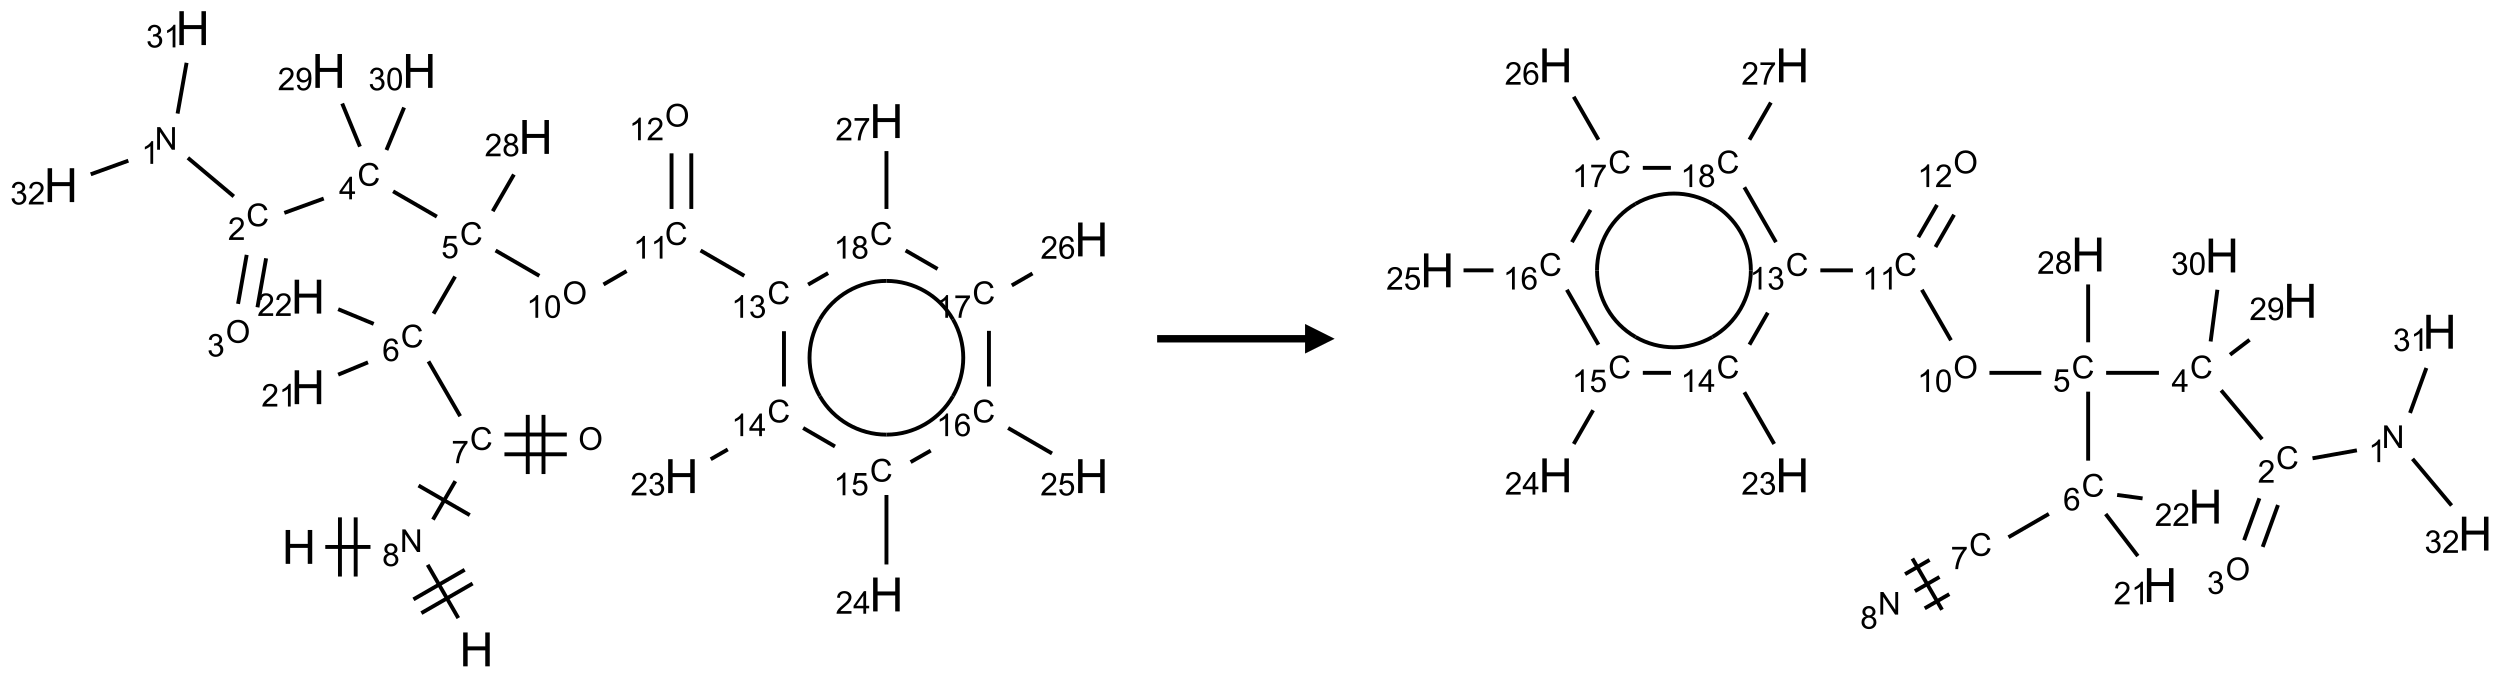 <?xml version="1.0" encoding="UTF-8"?>
<svg xmlns="http://www.w3.org/2000/svg" xmlns:xlink="http://www.w3.org/1999/xlink" width="845" height="229" viewBox="0 0 845 229">
<defs>
<g>
<g id="glyph-0-0">
<path d="M 2 0 L 2 -10 L 10 -10 L 10 0 Z M 2.25 -0.25 L 9.75 -0.25 L 9.75 -9.75 L 2.25 -9.75 Z M 2.25 -0.25 "/>
</g>
<g id="glyph-0-1">
<path d="M 1.281 0 L 1.281 -11.453 L 2.797 -11.453 L 2.797 -6.75 L 8.75 -6.75 L 8.75 -11.453 L 10.266 -11.453 L 10.266 0 L 8.75 0 L 8.75 -5.398 L 2.797 -5.398 L 2.797 0 Z M 1.281 0 "/>
</g>
<g id="glyph-1-0">
<path d="M 1.332 0 L 1.332 -6.668 L 6.668 -6.668 L 6.668 0 Z M 1.5 -0.168 L 6.5 -0.168 L 6.5 -6.5 L 1.5 -6.5 Z M 1.5 -0.168 "/>
</g>
<g id="glyph-1-1">
<path d="M 0.812 0 L 0.812 -7.637 L 1.848 -7.637 L 5.859 -1.641 L 5.859 -7.637 L 6.828 -7.637 L 6.828 0 L 5.793 0 L 1.781 -6 L 1.781 0 Z M 0.812 0 "/>
</g>
<g id="glyph-1-2">
<path d="M 1.887 -4.141 C 1.496 -4.281 1.207 -4.484 1.02 -4.75 C 0.832 -5.016 0.738 -5.328 0.738 -5.699 C 0.738 -6.254 0.938 -6.719 1.34 -7.098 C 1.738 -7.477 2.27 -7.668 2.934 -7.668 C 3.598 -7.668 4.137 -7.473 4.543 -7.086 C 4.949 -6.699 5.152 -6.227 5.152 -5.672 C 5.152 -5.316 5.059 -5.008 4.871 -4.746 C 4.688 -4.484 4.406 -4.281 4.027 -4.141 C 4.496 -3.988 4.852 -3.742 5.098 -3.402 C 5.34 -3.062 5.465 -2.656 5.465 -2.184 C 5.465 -1.531 5.234 -0.98 4.77 -0.535 C 4.309 -0.09 3.703 0.129 2.949 0.129 C 2.195 0.129 1.586 -0.094 1.125 -0.539 C 0.664 -0.984 0.434 -1.543 0.434 -2.207 C 0.434 -2.703 0.559 -3.121 0.809 -3.457 C 1.062 -3.793 1.422 -4.02 1.887 -4.141 Z M 1.699 -5.73 C 1.699 -5.367 1.812 -5.074 2.047 -4.844 C 2.281 -4.613 2.582 -4.5 2.953 -4.5 C 3.312 -4.5 3.609 -4.613 3.84 -4.84 C 4.07 -5.066 4.188 -5.348 4.188 -5.676 C 4.188 -6.02 4.07 -6.309 3.832 -6.543 C 3.594 -6.777 3.297 -6.895 2.941 -6.895 C 2.586 -6.895 2.289 -6.781 2.051 -6.551 C 1.816 -6.324 1.699 -6.047 1.699 -5.73 Z M 1.395 -2.203 C 1.395 -1.938 1.461 -1.676 1.586 -1.426 C 1.711 -1.176 1.902 -0.984 2.152 -0.848 C 2.402 -0.711 2.672 -0.641 2.957 -0.641 C 3.406 -0.641 3.777 -0.785 4.066 -1.074 C 4.359 -1.363 4.504 -1.727 4.504 -2.172 C 4.504 -2.625 4.355 -2.996 4.055 -3.293 C 3.754 -3.586 3.379 -3.734 2.926 -3.734 C 2.484 -3.734 2.121 -3.59 1.832 -3.297 C 1.543 -3.004 1.395 -2.641 1.395 -2.203 Z M 1.395 -2.203 "/>
</g>
<g id="glyph-1-3">
<path d="M 6.27 -2.676 L 7.281 -2.422 C 7.07 -1.594 6.688 -0.961 6.137 -0.523 C 5.586 -0.086 4.914 0.129 4.121 0.129 C 3.297 0.129 2.629 -0.039 2.113 -0.371 C 1.598 -0.707 1.203 -1.191 0.934 -1.828 C 0.664 -2.465 0.531 -3.145 0.531 -3.875 C 0.531 -4.672 0.684 -5.363 0.988 -5.957 C 1.293 -6.547 1.723 -6.996 2.285 -7.305 C 2.844 -7.613 3.461 -7.766 4.137 -7.766 C 4.898 -7.766 5.543 -7.57 6.062 -7.184 C 6.582 -6.793 6.945 -6.246 7.152 -5.543 L 6.156 -5.309 C 5.98 -5.863 5.723 -6.266 5.387 -6.52 C 5.051 -6.773 4.625 -6.902 4.113 -6.902 C 3.527 -6.902 3.039 -6.762 2.645 -6.48 C 2.25 -6.199 1.973 -5.82 1.812 -5.348 C 1.652 -4.871 1.574 -4.383 1.574 -3.879 C 1.574 -3.23 1.668 -2.664 1.855 -2.18 C 2.047 -1.695 2.34 -1.332 2.738 -1.094 C 3.137 -0.855 3.57 -0.734 4.035 -0.734 C 4.602 -0.734 5.082 -0.898 5.473 -1.223 C 5.867 -1.551 6.133 -2.035 6.27 -2.676 Z M 6.27 -2.676 "/>
</g>
<g id="glyph-1-4">
<path d="M 0.504 -6.637 L 0.504 -7.535 L 5.449 -7.535 L 5.449 -6.809 C 4.961 -6.289 4.48 -5.602 4.004 -4.746 C 3.527 -3.887 3.156 -3.004 2.895 -2.098 C 2.707 -1.461 2.59 -0.762 2.535 0 L 1.574 0 C 1.582 -0.602 1.703 -1.328 1.926 -2.176 C 2.152 -3.027 2.477 -3.848 2.898 -4.637 C 3.32 -5.426 3.77 -6.094 4.246 -6.637 Z M 0.504 -6.637 "/>
</g>
<g id="glyph-1-5">
<path d="M 0.516 -3.719 C 0.516 -4.984 0.855 -5.977 1.535 -6.695 C 2.215 -7.414 3.094 -7.77 4.172 -7.77 C 4.875 -7.77 5.512 -7.602 6.078 -7.266 C 6.645 -6.93 7.074 -6.461 7.371 -5.855 C 7.668 -5.254 7.816 -4.57 7.816 -3.809 C 7.816 -3.035 7.66 -2.34 7.348 -1.73 C 7.035 -1.117 6.594 -0.656 6.02 -0.34 C 5.449 -0.027 4.828 0.129 4.168 0.129 C 3.449 0.129 2.805 -0.043 2.238 -0.391 C 1.672 -0.738 1.246 -1.211 0.953 -1.812 C 0.66 -2.414 0.516 -3.047 0.516 -3.719 Z M 1.559 -3.703 C 1.559 -2.781 1.805 -2.059 2.301 -1.527 C 2.793 -1 3.414 -0.734 4.16 -0.734 C 4.922 -0.734 5.547 -1 6.039 -1.535 C 6.531 -2.07 6.777 -2.828 6.777 -3.812 C 6.777 -4.434 6.672 -4.977 6.461 -5.441 C 6.25 -5.902 5.945 -6.262 5.539 -6.52 C 5.133 -6.773 4.68 -6.902 4.176 -6.902 C 3.461 -6.902 2.848 -6.656 2.332 -6.164 C 1.816 -5.672 1.559 -4.852 1.559 -3.703 Z M 1.559 -3.703 "/>
</g>
<g id="glyph-1-6">
<path d="M 5.309 -5.766 L 4.375 -5.691 C 4.293 -6.059 4.172 -6.328 4.02 -6.496 C 3.766 -6.762 3.453 -6.895 3.082 -6.895 C 2.785 -6.895 2.523 -6.812 2.297 -6.645 C 2 -6.43 1.77 -6.117 1.598 -5.703 C 1.43 -5.289 1.34 -4.703 1.332 -3.938 C 1.559 -4.281 1.836 -4.535 2.16 -4.703 C 2.488 -4.871 2.828 -4.953 3.188 -4.953 C 3.812 -4.953 4.344 -4.723 4.785 -4.262 C 5.223 -3.801 5.441 -3.207 5.441 -2.48 C 5.441 -2 5.34 -1.555 5.133 -1.145 C 4.926 -0.73 4.641 -0.418 4.281 -0.199 C 3.922 0.02 3.512 0.129 3.051 0.129 C 2.27 0.129 1.633 -0.156 1.141 -0.73 C 0.648 -1.305 0.402 -2.254 0.402 -3.574 C 0.402 -5.051 0.672 -6.121 1.219 -6.793 C 1.695 -7.375 2.336 -7.668 3.141 -7.668 C 3.742 -7.668 4.234 -7.5 4.617 -7.16 C 5 -6.824 5.23 -6.359 5.309 -5.766 Z M 1.48 -2.473 C 1.48 -2.152 1.547 -1.844 1.684 -1.547 C 1.82 -1.25 2.016 -1.027 2.262 -0.871 C 2.508 -0.719 2.766 -0.641 3.035 -0.641 C 3.434 -0.641 3.773 -0.801 4.059 -1.121 C 4.344 -1.441 4.484 -1.875 4.484 -2.422 C 4.484 -2.949 4.344 -3.367 4.062 -3.668 C 3.781 -3.973 3.426 -4.125 3 -4.125 C 2.578 -4.125 2.219 -3.973 1.922 -3.668 C 1.625 -3.363 1.48 -2.969 1.48 -2.473 Z M 1.48 -2.473 "/>
</g>
<g id="glyph-1-7">
<path d="M 0.441 -2 L 1.426 -2.082 C 1.5 -1.605 1.668 -1.242 1.934 -1.004 C 2.199 -0.762 2.52 -0.641 2.895 -0.641 C 3.348 -0.641 3.73 -0.812 4.043 -1.152 C 4.355 -1.492 4.512 -1.941 4.512 -2.504 C 4.512 -3.039 4.359 -3.461 4.059 -3.77 C 3.758 -4.078 3.367 -4.234 2.879 -4.234 C 2.578 -4.234 2.305 -4.164 2.062 -4.027 C 1.82 -3.891 1.629 -3.715 1.488 -3.496 L 0.609 -3.609 L 1.348 -7.531 L 5.145 -7.531 L 5.145 -6.637 L 2.098 -6.637 L 1.688 -4.582 C 2.145 -4.902 2.625 -5.062 3.129 -5.062 C 3.797 -5.062 4.359 -4.832 4.816 -4.371 C 5.277 -3.91 5.504 -3.312 5.504 -2.59 C 5.504 -1.898 5.305 -1.301 4.902 -0.797 C 4.41 -0.18 3.742 0.129 2.895 0.129 C 2.199 0.129 1.633 -0.062 1.195 -0.453 C 0.758 -0.844 0.504 -1.359 0.441 -2 Z M 0.441 -2 "/>
</g>
<g id="glyph-1-8">
<path d="M 3.449 0 L 3.449 -1.828 L 0.137 -1.828 L 0.137 -2.688 L 3.621 -7.637 L 4.387 -7.637 L 4.387 -2.688 L 5.418 -2.688 L 5.418 -1.828 L 4.387 -1.828 L 4.387 0 Z M 3.449 -2.688 L 3.449 -6.129 L 1.059 -2.688 Z M 3.449 -2.688 "/>
</g>
<g id="glyph-1-9">
<path d="M 5.371 -0.902 L 5.371 0 L 0.324 0 C 0.316 -0.227 0.352 -0.441 0.434 -0.652 C 0.562 -0.996 0.766 -1.332 1.051 -1.668 C 1.332 -2 1.742 -2.387 2.277 -2.824 C 3.105 -3.504 3.668 -4.043 3.957 -4.441 C 4.25 -4.84 4.395 -5.215 4.395 -5.566 C 4.395 -5.938 4.262 -6.254 3.996 -6.508 C 3.73 -6.762 3.387 -6.891 2.957 -6.891 C 2.508 -6.891 2.145 -6.754 1.875 -6.484 C 1.605 -6.215 1.469 -5.84 1.465 -5.359 L 0.5 -5.457 C 0.566 -6.176 0.812 -6.727 1.246 -7.102 C 1.676 -7.477 2.254 -7.668 2.98 -7.668 C 3.711 -7.668 4.293 -7.465 4.719 -7.059 C 5.145 -6.652 5.359 -6.148 5.359 -5.547 C 5.359 -5.242 5.297 -4.941 5.172 -4.645 C 5.047 -4.352 4.84 -4.039 4.551 -3.715 C 4.262 -3.387 3.777 -2.938 3.105 -2.371 C 2.543 -1.898 2.18 -1.578 2.02 -1.41 C 1.859 -1.242 1.73 -1.07 1.625 -0.902 Z M 5.371 -0.902 "/>
</g>
<g id="glyph-1-10">
<path d="M 3.973 0 L 3.035 0 L 3.035 -5.973 C 2.809 -5.758 2.516 -5.543 2.148 -5.328 C 1.781 -5.113 1.453 -4.953 1.16 -4.844 L 1.16 -5.75 C 1.684 -5.996 2.145 -6.297 2.535 -6.645 C 2.93 -6.996 3.207 -7.336 3.371 -7.668 L 3.973 -7.668 Z M 3.973 0 "/>
</g>
<g id="glyph-1-11">
<path d="M 0.449 -2.016 L 1.387 -2.141 C 1.492 -1.609 1.676 -1.227 1.934 -0.992 C 2.191 -0.758 2.508 -0.641 2.879 -0.641 C 3.32 -0.641 3.695 -0.793 3.996 -1.098 C 4.301 -1.402 4.453 -1.781 4.453 -2.234 C 4.453 -2.664 4.312 -3.02 4.031 -3.301 C 3.75 -3.578 3.391 -3.719 2.957 -3.719 C 2.781 -3.719 2.562 -3.684 2.297 -3.613 L 2.402 -4.438 C 2.465 -4.43 2.516 -4.426 2.551 -4.426 C 2.949 -4.426 3.312 -4.531 3.629 -4.738 C 3.949 -4.949 4.109 -5.27 4.109 -5.703 C 4.109 -6.047 3.992 -6.332 3.762 -6.559 C 3.527 -6.785 3.227 -6.895 2.859 -6.895 C 2.496 -6.895 2.191 -6.781 1.949 -6.551 C 1.707 -6.324 1.547 -5.98 1.48 -5.52 L 0.543 -5.688 C 0.656 -6.316 0.918 -6.805 1.324 -7.148 C 1.73 -7.492 2.234 -7.668 2.84 -7.668 C 3.254 -7.668 3.641 -7.578 3.988 -7.398 C 4.34 -7.219 4.609 -6.977 4.793 -6.668 C 4.98 -6.359 5.074 -6.031 5.074 -5.684 C 5.074 -5.352 4.984 -5.051 4.809 -4.781 C 4.629 -4.512 4.367 -4.297 4.02 -4.137 C 4.473 -4.031 4.824 -3.816 5.074 -3.488 C 5.324 -3.16 5.449 -2.75 5.449 -2.254 C 5.449 -1.59 5.203 -1.023 4.719 -0.559 C 4.234 -0.098 3.617 0.137 2.875 0.137 C 2.203 0.137 1.648 -0.062 1.207 -0.465 C 0.762 -0.863 0.512 -1.379 0.449 -2.016 Z M 0.449 -2.016 "/>
</g>
<g id="glyph-1-12">
<path d="M 0.582 -1.766 L 1.484 -1.848 C 1.562 -1.426 1.707 -1.117 1.922 -0.926 C 2.137 -0.734 2.414 -0.641 2.75 -0.641 C 3.039 -0.641 3.289 -0.707 3.508 -0.84 C 3.727 -0.973 3.902 -1.148 4.043 -1.367 C 4.18 -1.586 4.297 -1.887 4.391 -2.262 C 4.484 -2.637 4.531 -3.016 4.531 -3.406 C 4.531 -3.449 4.531 -3.512 4.527 -3.594 C 4.34 -3.297 4.082 -3.055 3.758 -2.867 C 3.434 -2.68 3.082 -2.59 2.703 -2.59 C 2.07 -2.59 1.535 -2.816 1.098 -3.277 C 0.66 -3.734 0.441 -4.34 0.441 -5.09 C 0.441 -5.863 0.672 -6.484 1.129 -6.957 C 1.586 -7.43 2.156 -7.668 2.844 -7.668 C 3.34 -7.668 3.793 -7.531 4.207 -7.266 C 4.617 -7 4.93 -6.617 5.145 -6.121 C 5.355 -5.629 5.465 -4.91 5.465 -3.973 C 5.465 -2.996 5.359 -2.223 5.145 -1.645 C 4.934 -1.066 4.617 -0.625 4.199 -0.324 C 3.781 -0.02 3.293 0.129 2.73 0.129 C 2.133 0.129 1.645 -0.035 1.266 -0.367 C 0.887 -0.699 0.66 -1.164 0.582 -1.766 Z M 4.422 -5.137 C 4.422 -5.676 4.277 -6.102 3.992 -6.418 C 3.707 -6.734 3.359 -6.891 2.957 -6.891 C 2.543 -6.891 2.18 -6.719 1.871 -6.379 C 1.562 -6.039 1.406 -5.598 1.406 -5.059 C 1.406 -4.57 1.555 -4.176 1.848 -3.871 C 2.141 -3.566 2.5 -3.418 2.934 -3.418 C 3.367 -3.418 3.723 -3.57 4.004 -3.871 C 4.281 -4.176 4.422 -4.598 4.422 -5.137 Z M 4.422 -5.137 "/>
</g>
<g id="glyph-1-13">
<path d="M 0.441 -3.766 C 0.441 -4.668 0.535 -5.395 0.723 -5.945 C 0.906 -6.496 1.184 -6.922 1.551 -7.219 C 1.918 -7.516 2.375 -7.668 2.934 -7.668 C 3.344 -7.668 3.703 -7.586 4.012 -7.418 C 4.32 -7.254 4.574 -7.016 4.777 -6.707 C 4.977 -6.395 5.137 -6.016 5.25 -5.57 C 5.363 -5.125 5.422 -4.523 5.422 -3.766 C 5.422 -2.871 5.328 -2.148 5.145 -1.598 C 4.961 -1.047 4.688 -0.621 4.32 -0.32 C 3.953 -0.02 3.492 0.129 2.934 0.129 C 2.195 0.129 1.617 -0.133 1.199 -0.66 C 0.695 -1.297 0.441 -2.332 0.441 -3.766 Z M 1.406 -3.766 C 1.406 -2.512 1.555 -1.68 1.848 -1.262 C 2.141 -0.848 2.5 -0.641 2.934 -0.641 C 3.363 -0.641 3.727 -0.848 4.02 -1.266 C 4.312 -1.684 4.457 -2.516 4.457 -3.766 C 4.457 -5.023 4.312 -5.859 4.02 -6.27 C 3.727 -6.684 3.359 -6.891 2.922 -6.891 C 2.492 -6.891 2.148 -6.707 1.891 -6.344 C 1.566 -5.879 1.406 -5.02 1.406 -3.766 Z M 1.406 -3.766 "/>
</g>
</g>
</defs>
<path fill="none" stroke-width="0.033" stroke-linecap="butt" stroke-linejoin="miter" stroke="rgb(0%, 0%, 0%)" stroke-opacity="1" stroke-miterlimit="10" d="M 2.234 4.384 L 2.616 4.384 " transform="matrix(40, 0, 0, 40, 20.582, 9.508)"/>
<path fill="none" stroke-width="0.033" stroke-linecap="butt" stroke-linejoin="miter" stroke="rgb(0%, 0%, 0%)" stroke-opacity="1" stroke-miterlimit="10" d="M 2.491 4.634 L 2.491 4.134 " transform="matrix(40, 0, 0, 40, 20.582, 9.508)"/>
<path fill="none" stroke-width="0.033" stroke-linecap="butt" stroke-linejoin="miter" stroke="rgb(0%, 0%, 0%)" stroke-opacity="1" stroke-miterlimit="10" d="M 2.358 4.634 L 2.358 4.134 " transform="matrix(40, 0, 0, 40, 20.582, 9.508)"/>
<path fill="none" stroke-width="0.033" stroke-linecap="butt" stroke-linejoin="miter" stroke="rgb(0%, 0%, 0%)" stroke-opacity="1" stroke-miterlimit="10" d="M 3.099 4.535 L 3.358 4.985 " transform="matrix(40, 0, 0, 40, 20.582, 9.508)"/>
<path fill="none" stroke-width="0.033" stroke-linecap="butt" stroke-linejoin="miter" stroke="rgb(0%, 0%, 0%)" stroke-opacity="1" stroke-miterlimit="10" d="M 3.046 4.943 L 3.479 4.693 " transform="matrix(40, 0, 0, 40, 20.582, 9.508)"/>
<path fill="none" stroke-width="0.033" stroke-linecap="butt" stroke-linejoin="miter" stroke="rgb(0%, 0%, 0%)" stroke-opacity="1" stroke-miterlimit="10" d="M 2.979 4.827 L 3.412 4.577 " transform="matrix(40, 0, 0, 40, 20.582, 9.508)"/>
<path fill="none" stroke-width="0.033" stroke-linecap="butt" stroke-linejoin="miter" stroke="rgb(0%, 0%, 0%)" stroke-opacity="1" stroke-miterlimit="10" d="M 3.144 4.153 L 3.333 3.828 " transform="matrix(40, 0, 0, 40, 20.582, 9.508)"/>
<path fill="none" stroke-width="0.033" stroke-linecap="butt" stroke-linejoin="miter" stroke="rgb(0%, 0%, 0%)" stroke-opacity="1" stroke-miterlimit="10" d="M 3.455 4.115 L 3.022 3.865 " transform="matrix(40, 0, 0, 40, 20.582, 9.508)"/>
<path fill="none" stroke-width="0.033" stroke-linecap="butt" stroke-linejoin="miter" stroke="rgb(0%, 0%, 0%)" stroke-opacity="1" stroke-miterlimit="10" d="M 3.748 3.601 L 4.275 3.601 " transform="matrix(40, 0, 0, 40, 20.582, 9.508)"/>
<path fill="none" stroke-width="0.033" stroke-linecap="butt" stroke-linejoin="miter" stroke="rgb(0%, 0%, 0%)" stroke-opacity="1" stroke-miterlimit="10" d="M 3.748 3.434 L 4.275 3.434 " transform="matrix(40, 0, 0, 40, 20.582, 9.508)"/>
<path fill="none" stroke-width="0.033" stroke-linecap="butt" stroke-linejoin="miter" stroke="rgb(0%, 0%, 0%)" stroke-opacity="1" stroke-miterlimit="10" d="M 4.078 3.768 L 4.078 3.268 " transform="matrix(40, 0, 0, 40, 20.582, 9.508)"/>
<path fill="none" stroke-width="0.033" stroke-linecap="butt" stroke-linejoin="miter" stroke="rgb(0%, 0%, 0%)" stroke-opacity="1" stroke-miterlimit="10" d="M 3.945 3.768 L 3.945 3.268 " transform="matrix(40, 0, 0, 40, 20.582, 9.508)"/>
<path fill="none" stroke-width="0.033" stroke-linecap="butt" stroke-linejoin="miter" stroke="rgb(0%, 0%, 0%)" stroke-opacity="1" stroke-miterlimit="10" d="M 3.374 3.279 L 3.106 2.816 " transform="matrix(40, 0, 0, 40, 20.582, 9.508)"/>
<path fill="none" stroke-width="0.033" stroke-linecap="butt" stroke-linejoin="miter" stroke="rgb(0%, 0%, 0%)" stroke-opacity="1" stroke-miterlimit="10" d="M 3.149 2.413 L 3.331 2.099 " transform="matrix(40, 0, 0, 40, 20.582, 9.508)"/>
<path fill="none" stroke-width="0.033" stroke-linecap="butt" stroke-linejoin="miter" stroke="rgb(0%, 0%, 0%)" stroke-opacity="1" stroke-miterlimit="10" d="M 3.177 1.593 L 2.807 1.379 " transform="matrix(40, 0, 0, 40, 20.582, 9.508)"/>
<path fill="none" stroke-width="0.033" stroke-linecap="butt" stroke-linejoin="miter" stroke="rgb(0%, 0%, 0%)" stroke-opacity="1" stroke-miterlimit="10" d="M 2.221 1.44 L 1.888 1.561 " transform="matrix(40, 0, 0, 40, 20.582, 9.508)"/>
<path fill="none" stroke-width="0.033" stroke-linecap="butt" stroke-linejoin="miter" stroke="rgb(0%, 0%, 0%)" stroke-opacity="1" stroke-miterlimit="10" d="M 1.461 1.422 L 1.073 1.096 " transform="matrix(40, 0, 0, 40, 20.582, 9.508)"/>
<path fill="none" stroke-width="0.033" stroke-linecap="butt" stroke-linejoin="miter" stroke="rgb(0%, 0%, 0%)" stroke-opacity="1" stroke-miterlimit="10" d="M 0.986 0.722 L 1.062 0.293 " transform="matrix(40, 0, 0, 40, 20.582, 9.508)"/>
<path fill="none" stroke-width="0.033" stroke-linecap="butt" stroke-linejoin="miter" stroke="rgb(0%, 0%, 0%)" stroke-opacity="1" stroke-miterlimit="10" d="M 0.57 1.12 L 0.252 1.235 " transform="matrix(40, 0, 0, 40, 20.582, 9.508)"/>
<path fill="none" stroke-width="0.033" stroke-linecap="butt" stroke-linejoin="miter" stroke="rgb(0%, 0%, 0%)" stroke-opacity="1" stroke-miterlimit="10" d="M 1.57 1.916 L 1.497 2.33 " transform="matrix(40, 0, 0, 40, 20.582, 9.508)"/>
<path fill="none" stroke-width="0.033" stroke-linecap="butt" stroke-linejoin="miter" stroke="rgb(0%, 0%, 0%)" stroke-opacity="1" stroke-miterlimit="10" d="M 1.734 1.945 L 1.661 2.359 " transform="matrix(40, 0, 0, 40, 20.582, 9.508)"/>
<path fill="none" stroke-width="0.033" stroke-linecap="butt" stroke-linejoin="miter" stroke="rgb(0%, 0%, 0%)" stroke-opacity="1" stroke-miterlimit="10" d="M 2.527 1.001 L 2.377 0.637 " transform="matrix(40, 0, 0, 40, 20.582, 9.508)"/>
<path fill="none" stroke-width="0.033" stroke-linecap="butt" stroke-linejoin="miter" stroke="rgb(0%, 0%, 0%)" stroke-opacity="1" stroke-miterlimit="10" d="M 2.751 1.03 L 2.9 0.671 " transform="matrix(40, 0, 0, 40, 20.582, 9.508)"/>
<path fill="none" stroke-width="0.033" stroke-linecap="butt" stroke-linejoin="miter" stroke="rgb(0%, 0%, 0%)" stroke-opacity="1" stroke-miterlimit="10" d="M 3.673 1.879 L 4.043 2.093 " transform="matrix(40, 0, 0, 40, 20.582, 9.508)"/>
<path fill="none" stroke-width="0.033" stroke-linecap="butt" stroke-linejoin="miter" stroke="rgb(0%, 0%, 0%)" stroke-opacity="1" stroke-miterlimit="10" d="M 4.585 2.166 L 4.78 2.053 " transform="matrix(40, 0, 0, 40, 20.582, 9.508)"/>
<path fill="none" stroke-width="0.033" stroke-linecap="butt" stroke-linejoin="miter" stroke="rgb(0%, 0%, 0%)" stroke-opacity="1" stroke-miterlimit="10" d="M 5.327 1.528 L 5.327 1.058 " transform="matrix(40, 0, 0, 40, 20.582, 9.508)"/>
<path fill="none" stroke-width="0.033" stroke-linecap="butt" stroke-linejoin="miter" stroke="rgb(0%, 0%, 0%)" stroke-opacity="1" stroke-miterlimit="10" d="M 5.16 1.528 L 5.16 1.058 " transform="matrix(40, 0, 0, 40, 20.582, 9.508)"/>
<path fill="none" stroke-width="0.033" stroke-linecap="butt" stroke-linejoin="miter" stroke="rgb(0%, 0%, 0%)" stroke-opacity="1" stroke-miterlimit="10" d="M 5.405 1.879 L 5.775 2.093 " transform="matrix(40, 0, 0, 40, 20.582, 9.508)"/>
<path fill="none" stroke-width="0.033" stroke-linecap="butt" stroke-linejoin="miter" stroke="rgb(0%, 0%, 0%)" stroke-opacity="1" stroke-miterlimit="10" d="M 6.11 2.561 L 6.11 3.028 " transform="matrix(40, 0, 0, 40, 20.582, 9.508)"/>
<path fill="none" stroke-width="0.033" stroke-linecap="butt" stroke-linejoin="miter" stroke="rgb(0%, 0%, 0%)" stroke-opacity="1" stroke-miterlimit="10" d="M 5.635 3.56 L 5.491 3.643 " transform="matrix(40, 0, 0, 40, 20.582, 9.508)"/>
<path fill="none" stroke-width="0.033" stroke-linecap="butt" stroke-linejoin="miter" stroke="rgb(0%, 0%, 0%)" stroke-opacity="1" stroke-miterlimit="10" d="M 6.272 3.379 L 6.541 3.535 " transform="matrix(40, 0, 0, 40, 20.582, 9.508)"/>
<path fill="none" stroke-width="0.033" stroke-linecap="butt" stroke-linejoin="miter" stroke="rgb(0%, 0%, 0%)" stroke-opacity="1" stroke-miterlimit="10" d="M 6.976 3.945 L 6.976 4.532 " transform="matrix(40, 0, 0, 40, 20.582, 9.508)"/>
<path fill="none" stroke-width="0.033" stroke-linecap="butt" stroke-linejoin="miter" stroke="rgb(0%, 0%, 0%)" stroke-opacity="1" stroke-miterlimit="10" d="M 7.18 3.667 L 7.35 3.57 " transform="matrix(40, 0, 0, 40, 20.582, 9.508)"/>
<path fill="none" stroke-width="0.033" stroke-linecap="butt" stroke-linejoin="miter" stroke="rgb(0%, 0%, 0%)" stroke-opacity="1" stroke-miterlimit="10" d="M 8.004 3.379 L 8.375 3.594 " transform="matrix(40, 0, 0, 40, 20.582, 9.508)"/>
<path fill="none" stroke-width="0.033" stroke-linecap="butt" stroke-linejoin="miter" stroke="rgb(0%, 0%, 0%)" stroke-opacity="1" stroke-miterlimit="10" d="M 7.842 3.028 L 7.842 2.558 " transform="matrix(40, 0, 0, 40, 20.582, 9.508)"/>
<path fill="none" stroke-width="0.033" stroke-linecap="butt" stroke-linejoin="miter" stroke="rgb(0%, 0%, 0%)" stroke-opacity="1" stroke-miterlimit="10" d="M 8.035 2.174 L 8.21 2.073 " transform="matrix(40, 0, 0, 40, 20.582, 9.508)"/>
<path fill="none" stroke-width="0.033" stroke-linecap="butt" stroke-linejoin="miter" stroke="rgb(0%, 0%, 0%)" stroke-opacity="1" stroke-miterlimit="10" d="M 7.408 2.035 L 7.138 1.879 " transform="matrix(40, 0, 0, 40, 20.582, 9.508)"/>
<path fill="none" stroke-width="0.033" stroke-linecap="butt" stroke-linejoin="miter" stroke="rgb(0%, 0%, 0%)" stroke-opacity="1" stroke-miterlimit="10" d="M 6.483 2.07 L 6.314 2.167 " transform="matrix(40, 0, 0, 40, 20.582, 9.508)"/>
<path fill="none" stroke-width="0.033" stroke-linecap="butt" stroke-linejoin="miter" stroke="rgb(0%, 0%, 0%)" stroke-opacity="1" stroke-miterlimit="10" d="M 6.976 1.528 L 6.976 1.039 " transform="matrix(40, 0, 0, 40, 20.582, 9.508)"/>
<path fill="none" stroke-width="0.033" stroke-linecap="butt" stroke-linejoin="miter" stroke="rgb(0%, 0%, 0%)" stroke-opacity="1" stroke-miterlimit="10" d="M 3.649 1.547 L 3.828 1.237 " transform="matrix(40, 0, 0, 40, 20.582, 9.508)"/>
<path fill="none" stroke-width="0.033" stroke-linecap="butt" stroke-linejoin="miter" stroke="rgb(0%, 0%, 0%)" stroke-opacity="1" stroke-miterlimit="10" d="M 2.595 2.824 L 2.343 2.928 " transform="matrix(40, 0, 0, 40, 20.582, 9.508)"/>
<path fill="none" stroke-width="0.033" stroke-linecap="butt" stroke-linejoin="miter" stroke="rgb(0%, 0%, 0%)" stroke-opacity="1" stroke-miterlimit="10" d="M 2.643 2.499 L 2.343 2.375 " transform="matrix(40, 0, 0, 40, 20.582, 9.508)"/>
<path fill="none" stroke-width="0.033" stroke-linecap="butt" stroke-linejoin="miter" stroke="rgb(0%, 0%, 0%)" stroke-opacity="1" stroke-miterlimit="10" d="M 6.413 3.11 C 6.297 2.909 6.297 2.662 6.413 2.461 " transform="matrix(40, 0, 0, 40, 20.582, 9.508)"/>
<path fill="none" stroke-width="0.033" stroke-linecap="butt" stroke-linejoin="miter" stroke="rgb(0%, 0%, 0%)" stroke-opacity="1" stroke-miterlimit="10" d="M 6.976 3.435 C 6.744 3.435 6.529 3.311 6.413 3.11 " transform="matrix(40, 0, 0, 40, 20.582, 9.508)"/>
<path fill="none" stroke-width="0.033" stroke-linecap="butt" stroke-linejoin="miter" stroke="rgb(0%, 0%, 0%)" stroke-opacity="1" stroke-miterlimit="10" d="M 7.538 3.11 C 7.422 3.311 7.208 3.435 6.976 3.435 " transform="matrix(40, 0, 0, 40, 20.582, 9.508)"/>
<path fill="none" stroke-width="0.033" stroke-linecap="butt" stroke-linejoin="miter" stroke="rgb(0%, 0%, 0%)" stroke-opacity="1" stroke-miterlimit="10" d="M 7.538 2.461 C 7.654 2.662 7.654 2.909 7.538 3.11 " transform="matrix(40, 0, 0, 40, 20.582, 9.508)"/>
<path fill="none" stroke-width="0.033" stroke-linecap="butt" stroke-linejoin="miter" stroke="rgb(0%, 0%, 0%)" stroke-opacity="1" stroke-miterlimit="10" d="M 6.976 2.136 C 7.208 2.136 7.422 2.26 7.538 2.461 " transform="matrix(40, 0, 0, 40, 20.582, 9.508)"/>
<path fill="none" stroke-width="0.033" stroke-linecap="butt" stroke-linejoin="miter" stroke="rgb(0%, 0%, 0%)" stroke-opacity="1" stroke-miterlimit="10" d="M 6.413 2.461 C 6.529 2.26 6.744 2.136 6.976 2.136 " transform="matrix(40, 0, 0, 40, 20.582, 9.508)"/>
<g fill="rgb(0%, 0%, 0%)" fill-opacity="1">
<use xlink:href="#glyph-0-1" x="95.27" y="190.582"/>
</g>
<g fill="rgb(0%, 0%, 0%)" fill-opacity="1">
<use xlink:href="#glyph-1-1" x="135.168" y="186.566"/>
</g>
<g fill="rgb(0%, 0%, 0%)" fill-opacity="1">
<use xlink:href="#glyph-1-2" x="129.18" y="191.336"/>
</g>
<g fill="rgb(0%, 0%, 0%)" fill-opacity="1">
<use xlink:href="#glyph-0-1" x="155.27" y="225.223"/>
</g>
<g fill="rgb(0%, 0%, 0%)" fill-opacity="1">
<use xlink:href="#glyph-1-3" x="158.824" y="152.059"/>
</g>
<g fill="rgb(0%, 0%, 0%)" fill-opacity="1">
<use xlink:href="#glyph-1-4" x="152.57" y="156.566"/>
</g>
<g fill="rgb(0%, 0%, 0%)" fill-opacity="1">
<use xlink:href="#glyph-1-5" x="195.465" y="152.062"/>
</g>
<g fill="rgb(0%, 0%, 0%)" fill-opacity="1">
<use xlink:href="#glyph-1-3" x="135.449" y="117.418"/>
</g>
<g fill="rgb(0%, 0%, 0%)" fill-opacity="1">
<use xlink:href="#glyph-1-6" x="129.203" y="122.051"/>
</g>
<g fill="rgb(0%, 0%, 0%)" fill-opacity="1">
<use xlink:href="#glyph-1-3" x="155.449" y="82.777"/>
</g>
<g fill="rgb(0%, 0%, 0%)" fill-opacity="1">
<use xlink:href="#glyph-1-7" x="149.137" y="87.277"/>
</g>
<g fill="rgb(0%, 0%, 0%)" fill-opacity="1">
<use xlink:href="#glyph-1-3" x="120.805" y="62.777"/>
</g>
<g fill="rgb(0%, 0%, 0%)" fill-opacity="1">
<use xlink:href="#glyph-1-8" x="114.586" y="67.379"/>
</g>
<g fill="rgb(0%, 0%, 0%)" fill-opacity="1">
<use xlink:href="#glyph-1-3" x="83.219" y="76.457"/>
</g>
<g fill="rgb(0%, 0%, 0%)" fill-opacity="1">
<use xlink:href="#glyph-1-9" x="77.047" y="81.094"/>
</g>
<g fill="rgb(0%, 0%, 0%)" fill-opacity="1">
<use xlink:href="#glyph-1-1" x="52.297" y="50.613"/>
</g>
<g fill="rgb(0%, 0%, 0%)" fill-opacity="1">
<use xlink:href="#glyph-1-10" x="47.797" y="55.379"/>
</g>
<g fill="rgb(0%, 0%, 0%)" fill-opacity="1">
<use xlink:href="#glyph-0-1" x="59.344" y="15.234"/>
</g>
<g fill="rgb(0%, 0%, 0%)" fill-opacity="1">
<use xlink:href="#glyph-1-11" x="49.383" y="16.027"/>
<use xlink:href="#glyph-1-10" x="55.315" y="16.027"/>
</g>
<g fill="rgb(0%, 0%, 0%)" fill-opacity="1">
<use xlink:href="#glyph-0-1" x="14.809" y="68.309"/>
</g>
<g fill="rgb(0%, 0%, 0%)" fill-opacity="1">
<use xlink:href="#glyph-1-11" x="3.453" y="69.102"/>
<use xlink:href="#glyph-1-9" x="9.385" y="69.102"/>
</g>
<g fill="rgb(0%, 0%, 0%)" fill-opacity="1">
<use xlink:href="#glyph-1-5" x="76.289" y="115.852"/>
</g>
<g fill="rgb(0%, 0%, 0%)" fill-opacity="1">
<use xlink:href="#glyph-1-11" x="70.023" y="120.484"/>
</g>
<g fill="rgb(0%, 0%, 0%)" fill-opacity="1">
<use xlink:href="#glyph-0-1" x="105.32" y="29.703"/>
</g>
<g fill="rgb(0%, 0%, 0%)" fill-opacity="1">
<use xlink:href="#glyph-1-9" x="93.871" y="30.496"/>
<use xlink:href="#glyph-1-12" x="99.803" y="30.496"/>
</g>
<g fill="rgb(0%, 0%, 0%)" fill-opacity="1">
<use xlink:href="#glyph-0-1" x="135.934" y="29.703"/>
</g>
<g fill="rgb(0%, 0%, 0%)" fill-opacity="1">
<use xlink:href="#glyph-1-11" x="124.527" y="30.496"/>
<use xlink:href="#glyph-1-13" x="130.46" y="30.496"/>
</g>
<g fill="rgb(0%, 0%, 0%)" fill-opacity="1">
<use xlink:href="#glyph-1-5" x="190.105" y="102.781"/>
</g>
<g fill="rgb(0%, 0%, 0%)" fill-opacity="1">
<use xlink:href="#glyph-1-10" x="177.93" y="107.41"/>
<use xlink:href="#glyph-1-13" x="183.862" y="107.41"/>
</g>
<g fill="rgb(0%, 0%, 0%)" fill-opacity="1">
<use xlink:href="#glyph-1-3" x="224.73" y="82.777"/>
</g>
<g fill="rgb(0%, 0%, 0%)" fill-opacity="1">
<use xlink:href="#glyph-1-10" x="214.02" y="87.41"/>
<use xlink:href="#glyph-1-10" x="219.952" y="87.41"/>
</g>
<g fill="rgb(0%, 0%, 0%)" fill-opacity="1">
<use xlink:href="#glyph-1-5" x="224.746" y="42.781"/>
</g>
<g fill="rgb(0%, 0%, 0%)" fill-opacity="1">
<use xlink:href="#glyph-1-10" x="212.621" y="47.41"/>
<use xlink:href="#glyph-1-9" x="218.553" y="47.41"/>
</g>
<g fill="rgb(0%, 0%, 0%)" fill-opacity="1">
<use xlink:href="#glyph-1-3" x="259.371" y="102.777"/>
</g>
<g fill="rgb(0%, 0%, 0%)" fill-opacity="1">
<use xlink:href="#glyph-1-10" x="247.188" y="107.41"/>
<use xlink:href="#glyph-1-11" x="253.12" y="107.41"/>
</g>
<g fill="rgb(0%, 0%, 0%)" fill-opacity="1">
<use xlink:href="#glyph-1-3" x="259.371" y="142.777"/>
</g>
<g fill="rgb(0%, 0%, 0%)" fill-opacity="1">
<use xlink:href="#glyph-1-10" x="247.219" y="147.41"/>
<use xlink:href="#glyph-1-8" x="253.151" y="147.41"/>
</g>
<g fill="rgb(0%, 0%, 0%)" fill-opacity="1">
<use xlink:href="#glyph-0-1" x="224.551" y="166.66"/>
</g>
<g fill="rgb(0%, 0%, 0%)" fill-opacity="1">
<use xlink:href="#glyph-1-9" x="213.117" y="167.449"/>
<use xlink:href="#glyph-1-11" x="219.049" y="167.449"/>
</g>
<g fill="rgb(0%, 0%, 0%)" fill-opacity="1">
<use xlink:href="#glyph-1-3" x="294.012" y="162.777"/>
</g>
<g fill="rgb(0%, 0%, 0%)" fill-opacity="1">
<use xlink:href="#glyph-1-10" x="281.77" y="167.41"/>
<use xlink:href="#glyph-1-7" x="287.702" y="167.41"/>
</g>
<g fill="rgb(0%, 0%, 0%)" fill-opacity="1">
<use xlink:href="#glyph-0-1" x="293.832" y="206.66"/>
</g>
<g fill="rgb(0%, 0%, 0%)" fill-opacity="1">
<use xlink:href="#glyph-1-9" x="282.43" y="207.449"/>
<use xlink:href="#glyph-1-8" x="288.362" y="207.449"/>
</g>
<g fill="rgb(0%, 0%, 0%)" fill-opacity="1">
<use xlink:href="#glyph-1-3" x="328.652" y="142.777"/>
</g>
<g fill="rgb(0%, 0%, 0%)" fill-opacity="1">
<use xlink:href="#glyph-1-10" x="316.473" y="147.41"/>
<use xlink:href="#glyph-1-6" x="322.405" y="147.41"/>
</g>
<g fill="rgb(0%, 0%, 0%)" fill-opacity="1">
<use xlink:href="#glyph-0-1" x="363.113" y="166.66"/>
</g>
<g fill="rgb(0%, 0%, 0%)" fill-opacity="1">
<use xlink:href="#glyph-1-9" x="351.625" y="167.449"/>
<use xlink:href="#glyph-1-7" x="357.557" y="167.449"/>
</g>
<g fill="rgb(0%, 0%, 0%)" fill-opacity="1">
<use xlink:href="#glyph-1-3" x="328.652" y="102.777"/>
</g>
<g fill="rgb(0%, 0%, 0%)" fill-opacity="1">
<use xlink:href="#glyph-1-10" x="316.469" y="107.41"/>
<use xlink:href="#glyph-1-4" x="322.401" y="107.41"/>
</g>
<g fill="rgb(0%, 0%, 0%)" fill-opacity="1">
<use xlink:href="#glyph-0-1" x="363.113" y="86.66"/>
</g>
<g fill="rgb(0%, 0%, 0%)" fill-opacity="1">
<use xlink:href="#glyph-1-9" x="351.688" y="87.449"/>
<use xlink:href="#glyph-1-6" x="357.62" y="87.449"/>
</g>
<g fill="rgb(0%, 0%, 0%)" fill-opacity="1">
<use xlink:href="#glyph-1-3" x="294.012" y="82.777"/>
</g>
<g fill="rgb(0%, 0%, 0%)" fill-opacity="1">
<use xlink:href="#glyph-1-10" x="281.812" y="87.41"/>
<use xlink:href="#glyph-1-2" x="287.745" y="87.41"/>
</g>
<g fill="rgb(0%, 0%, 0%)" fill-opacity="1">
<use xlink:href="#glyph-0-1" x="293.832" y="46.66"/>
</g>
<g fill="rgb(0%, 0%, 0%)" fill-opacity="1">
<use xlink:href="#glyph-1-9" x="282.398" y="47.449"/>
<use xlink:href="#glyph-1-4" x="288.331" y="47.449"/>
</g>
<g fill="rgb(0%, 0%, 0%)" fill-opacity="1">
<use xlink:href="#glyph-0-1" x="175.27" y="52.016"/>
</g>
<g fill="rgb(0%, 0%, 0%)" fill-opacity="1">
<use xlink:href="#glyph-1-9" x="163.82" y="52.809"/>
<use xlink:href="#glyph-1-2" x="169.753" y="52.809"/>
</g>
<g fill="rgb(0%, 0%, 0%)" fill-opacity="1">
<use xlink:href="#glyph-0-1" x="98.312" y="136.605"/>
</g>
<g fill="rgb(0%, 0%, 0%)" fill-opacity="1">
<use xlink:href="#glyph-1-9" x="88.355" y="137.398"/>
<use xlink:href="#glyph-1-10" x="94.288" y="137.398"/>
</g>
<g fill="rgb(0%, 0%, 0%)" fill-opacity="1">
<use xlink:href="#glyph-0-1" x="98.312" y="105.992"/>
</g>
<g fill="rgb(0%, 0%, 0%)" fill-opacity="1">
<use xlink:href="#glyph-1-9" x="86.957" y="106.785"/>
<use xlink:href="#glyph-1-9" x="92.889" y="106.785"/>
</g>
<path fill-rule="nonzero" fill="rgb(0%, 0%, 0%)" fill-opacity="1" d="M 391.109 115.75 L 441.109 115.75 L 441.109 119.5 L 451.109 114.5 L 441.109 109.5 L 441.109 113.25 L 391.109 113.25 "/>
<path fill="none" stroke-width="0.033" stroke-linecap="butt" stroke-linejoin="miter" stroke="rgb(0%, 0%, 0%)" stroke-opacity="1" stroke-miterlimit="10" d="M 7.771 3.253 L 7.396 3.32 " transform="matrix(40, 0, 0, 40, 485.793, 22.098)"/>
<path fill="none" stroke-width="0.033" stroke-linecap="butt" stroke-linejoin="miter" stroke="rgb(0%, 0%, 0%)" stroke-opacity="1" stroke-miterlimit="10" d="M 6.947 3.658 L 6.818 4.012 " transform="matrix(40, 0, 0, 40, 485.793, 22.098)"/>
<path fill="none" stroke-width="0.033" stroke-linecap="butt" stroke-linejoin="miter" stroke="rgb(0%, 0%, 0%)" stroke-opacity="1" stroke-miterlimit="10" d="M 7.104 3.715 L 6.975 4.069 " transform="matrix(40, 0, 0, 40, 485.793, 22.098)"/>
<path fill="none" stroke-width="0.033" stroke-linecap="butt" stroke-linejoin="miter" stroke="rgb(0%, 0%, 0%)" stroke-opacity="1" stroke-miterlimit="10" d="M 6.97 3.159 L 6.624 2.746 " transform="matrix(40, 0, 0, 40, 485.793, 22.098)"/>
<path fill="none" stroke-width="0.033" stroke-linecap="butt" stroke-linejoin="miter" stroke="rgb(0%, 0%, 0%)" stroke-opacity="1" stroke-miterlimit="10" d="M 6.098 2.598 L 5.652 2.598 " transform="matrix(40, 0, 0, 40, 485.793, 22.098)"/>
<path fill="none" stroke-width="0.033" stroke-linecap="butt" stroke-linejoin="miter" stroke="rgb(0%, 0%, 0%)" stroke-opacity="1" stroke-miterlimit="10" d="M 5.5 2.757 L 5.5 3.34 " transform="matrix(40, 0, 0, 40, 485.793, 22.098)"/>
<path fill="none" stroke-width="0.033" stroke-linecap="butt" stroke-linejoin="miter" stroke="rgb(0%, 0%, 0%)" stroke-opacity="1" stroke-miterlimit="10" d="M 5.168 3.79 L 4.827 3.987 " transform="matrix(40, 0, 0, 40, 485.793, 22.098)"/>
<path fill="none" stroke-width="0.033" stroke-linecap="butt" stroke-linejoin="miter" stroke="rgb(0%, 0%, 0%)" stroke-opacity="1" stroke-miterlimit="10" d="M 4.244 4.323 L 4.036 4.443 " transform="matrix(40, 0, 0, 40, 485.793, 22.098)"/>
<path fill="none" stroke-width="0.033" stroke-linecap="butt" stroke-linejoin="miter" stroke="rgb(0%, 0%, 0%)" stroke-opacity="1" stroke-miterlimit="10" d="M 4.16 4.179 L 3.953 4.299 " transform="matrix(40, 0, 0, 40, 485.793, 22.098)"/>
<path fill="none" stroke-width="0.033" stroke-linecap="butt" stroke-linejoin="miter" stroke="rgb(0%, 0%, 0%)" stroke-opacity="1" stroke-miterlimit="10" d="M 4.327 4.468 L 4.119 4.588 " transform="matrix(40, 0, 0, 40, 485.793, 22.098)"/>
<path fill="none" stroke-width="0.033" stroke-linecap="butt" stroke-linejoin="miter" stroke="rgb(0%, 0%, 0%)" stroke-opacity="1" stroke-miterlimit="10" d="M 4.015 4.167 L 4.265 4.6 " transform="matrix(40, 0, 0, 40, 485.793, 22.098)"/>
<path fill="none" stroke-width="0.033" stroke-linecap="butt" stroke-linejoin="miter" stroke="rgb(0%, 0%, 0%)" stroke-opacity="1" stroke-miterlimit="10" d="M 5.648 3.791 L 5.92 4.146 " transform="matrix(40, 0, 0, 40, 485.793, 22.098)"/>
<path fill="none" stroke-width="0.033" stroke-linecap="butt" stroke-linejoin="miter" stroke="rgb(0%, 0%, 0%)" stroke-opacity="1" stroke-miterlimit="10" d="M 5.745 3.63 L 5.96 3.659 " transform="matrix(40, 0, 0, 40, 485.793, 22.098)"/>
<path fill="none" stroke-width="0.033" stroke-linecap="butt" stroke-linejoin="miter" stroke="rgb(0%, 0%, 0%)" stroke-opacity="1" stroke-miterlimit="10" d="M 5.104 2.598 L 4.666 2.598 " transform="matrix(40, 0, 0, 40, 485.793, 22.098)"/>
<path fill="none" stroke-width="0.033" stroke-linecap="butt" stroke-linejoin="miter" stroke="rgb(0%, 0%, 0%)" stroke-opacity="1" stroke-miterlimit="10" d="M 4.341 2.323 L 4.095 1.896 " transform="matrix(40, 0, 0, 40, 485.793, 22.098)"/>
<path fill="none" stroke-width="0.033" stroke-linecap="butt" stroke-linejoin="miter" stroke="rgb(0%, 0%, 0%)" stroke-opacity="1" stroke-miterlimit="10" d="M 4.21 1.535 L 4.367 1.262 " transform="matrix(40, 0, 0, 40, 485.793, 22.098)"/>
<path fill="none" stroke-width="0.033" stroke-linecap="butt" stroke-linejoin="miter" stroke="rgb(0%, 0%, 0%)" stroke-opacity="1" stroke-miterlimit="10" d="M 4.065 1.452 L 4.223 1.179 " transform="matrix(40, 0, 0, 40, 485.793, 22.098)"/>
<path fill="none" stroke-width="0.033" stroke-linecap="butt" stroke-linejoin="miter" stroke="rgb(0%, 0%, 0%)" stroke-opacity="1" stroke-miterlimit="10" d="M 3.512 1.732 L 3.237 1.732 " transform="matrix(40, 0, 0, 40, 485.793, 22.098)"/>
<path fill="none" stroke-width="0.033" stroke-linecap="butt" stroke-linejoin="miter" stroke="rgb(0%, 0%, 0%)" stroke-opacity="1" stroke-miterlimit="10" d="M 2.793 2.09 L 2.638 2.36 " transform="matrix(40, 0, 0, 40, 485.793, 22.098)"/>
<path fill="none" stroke-width="0.033" stroke-linecap="butt" stroke-linejoin="miter" stroke="rgb(0%, 0%, 0%)" stroke-opacity="1" stroke-miterlimit="10" d="M 2.595 2.762 L 2.847 3.199 " transform="matrix(40, 0, 0, 40, 485.793, 22.098)"/>
<path fill="none" stroke-width="0.033" stroke-linecap="butt" stroke-linejoin="miter" stroke="rgb(0%, 0%, 0%)" stroke-opacity="1" stroke-miterlimit="10" d="M 1.975 2.598 L 1.737 2.598 " transform="matrix(40, 0, 0, 40, 485.793, 22.098)"/>
<path fill="none" stroke-width="0.033" stroke-linecap="butt" stroke-linejoin="miter" stroke="rgb(0%, 0%, 0%)" stroke-opacity="1" stroke-miterlimit="10" d="M 1.317 2.914 L 1.153 3.199 " transform="matrix(40, 0, 0, 40, 485.793, 22.098)"/>
<path fill="none" stroke-width="0.033" stroke-linecap="butt" stroke-linejoin="miter" stroke="rgb(0%, 0%, 0%)" stroke-opacity="1" stroke-miterlimit="10" d="M 1.362 2.36 L 1.095 1.896 " transform="matrix(40, 0, 0, 40, 485.793, 22.098)"/>
<path fill="none" stroke-width="0.033" stroke-linecap="butt" stroke-linejoin="miter" stroke="rgb(0%, 0%, 0%)" stroke-opacity="1" stroke-miterlimit="10" d="M 0.475 1.732 L 0.222 1.732 " transform="matrix(40, 0, 0, 40, 485.793, 22.098)"/>
<path fill="none" stroke-width="0.033" stroke-linecap="butt" stroke-linejoin="miter" stroke="rgb(0%, 0%, 0%)" stroke-opacity="1" stroke-miterlimit="10" d="M 1.138 1.494 L 1.295 1.221 " transform="matrix(40, 0, 0, 40, 485.793, 22.098)"/>
<path fill="none" stroke-width="0.033" stroke-linecap="butt" stroke-linejoin="miter" stroke="rgb(0%, 0%, 0%)" stroke-opacity="1" stroke-miterlimit="10" d="M 1.362 0.628 L 1.153 0.265 " transform="matrix(40, 0, 0, 40, 485.793, 22.098)"/>
<path fill="none" stroke-width="0.033" stroke-linecap="butt" stroke-linejoin="miter" stroke="rgb(0%, 0%, 0%)" stroke-opacity="1" stroke-miterlimit="10" d="M 1.737 0.866 L 1.974 0.866 " transform="matrix(40, 0, 0, 40, 485.793, 22.098)"/>
<path fill="none" stroke-width="0.033" stroke-linecap="butt" stroke-linejoin="miter" stroke="rgb(0%, 0%, 0%)" stroke-opacity="1" stroke-miterlimit="10" d="M 2.595 1.03 L 2.862 1.494 " transform="matrix(40, 0, 0, 40, 485.793, 22.098)"/>
<path fill="none" stroke-width="0.033" stroke-linecap="butt" stroke-linejoin="miter" stroke="rgb(0%, 0%, 0%)" stroke-opacity="1" stroke-miterlimit="10" d="M 2.638 0.628 L 2.819 0.314 " transform="matrix(40, 0, 0, 40, 485.793, 22.098)"/>
<path fill="none" stroke-width="0.033" stroke-linecap="butt" stroke-linejoin="miter" stroke="rgb(0%, 0%, 0%)" stroke-opacity="1" stroke-miterlimit="10" d="M 5.5 2.34 L 5.5 1.851 " transform="matrix(40, 0, 0, 40, 485.793, 22.098)"/>
<path fill="none" stroke-width="0.033" stroke-linecap="butt" stroke-linejoin="miter" stroke="rgb(0%, 0%, 0%)" stroke-opacity="1" stroke-miterlimit="10" d="M 6.699 2.445 L 6.864 2.319 " transform="matrix(40, 0, 0, 40, 485.793, 22.098)"/>
<path fill="none" stroke-width="0.033" stroke-linecap="butt" stroke-linejoin="miter" stroke="rgb(0%, 0%, 0%)" stroke-opacity="1" stroke-miterlimit="10" d="M 6.535 2.333 L 6.592 1.896 " transform="matrix(40, 0, 0, 40, 485.793, 22.098)"/>
<path fill="none" stroke-width="0.033" stroke-linecap="butt" stroke-linejoin="miter" stroke="rgb(0%, 0%, 0%)" stroke-opacity="1" stroke-miterlimit="10" d="M 8.22 2.937 L 8.358 2.557 " transform="matrix(40, 0, 0, 40, 485.793, 22.098)"/>
<path fill="none" stroke-width="0.033" stroke-linecap="butt" stroke-linejoin="miter" stroke="rgb(0%, 0%, 0%)" stroke-opacity="1" stroke-miterlimit="10" d="M 8.241 3.325 L 8.571 3.719 " transform="matrix(40, 0, 0, 40, 485.793, 22.098)"/>
<path fill="none" stroke-width="0.033" stroke-linecap="butt" stroke-linejoin="miter" stroke="rgb(0%, 0%, 0%)" stroke-opacity="1" stroke-miterlimit="10" d="M 2.65 1.732 C 2.65 1.964 2.526 2.179 2.325 2.295 " transform="matrix(40, 0, 0, 40, 485.793, 22.098)"/>
<path fill="none" stroke-width="0.033" stroke-linecap="butt" stroke-linejoin="miter" stroke="rgb(0%, 0%, 0%)" stroke-opacity="1" stroke-miterlimit="10" d="M 2.325 1.17 C 2.526 1.286 2.65 1.5 2.65 1.732 " transform="matrix(40, 0, 0, 40, 485.793, 22.098)"/>
<path fill="none" stroke-width="0.033" stroke-linecap="butt" stroke-linejoin="miter" stroke="rgb(0%, 0%, 0%)" stroke-opacity="1" stroke-miterlimit="10" d="M 1.675 1.17 C 1.876 1.054 2.124 1.054 2.325 1.17 " transform="matrix(40, 0, 0, 40, 485.793, 22.098)"/>
<path fill="none" stroke-width="0.033" stroke-linecap="butt" stroke-linejoin="miter" stroke="rgb(0%, 0%, 0%)" stroke-opacity="1" stroke-miterlimit="10" d="M 1.35 1.732 C 1.35 1.5 1.474 1.286 1.675 1.17 " transform="matrix(40, 0, 0, 40, 485.793, 22.098)"/>
<path fill="none" stroke-width="0.033" stroke-linecap="butt" stroke-linejoin="miter" stroke="rgb(0%, 0%, 0%)" stroke-opacity="1" stroke-miterlimit="10" d="M 1.675 2.295 C 1.474 2.179 1.35 1.964 1.35 1.732 " transform="matrix(40, 0, 0, 40, 485.793, 22.098)"/>
<path fill="none" stroke-width="0.033" stroke-linecap="butt" stroke-linejoin="miter" stroke="rgb(0%, 0%, 0%)" stroke-opacity="1" stroke-miterlimit="10" d="M 2.325 2.295 C 2.124 2.411 1.876 2.411 1.675 2.295 " transform="matrix(40, 0, 0, 40, 485.793, 22.098)"/>
<g fill="rgb(0%, 0%, 0%)" fill-opacity="1">
<use xlink:href="#glyph-1-1" x="805.023" y="151.43"/>
</g>
<g fill="rgb(0%, 0%, 0%)" fill-opacity="1">
<use xlink:href="#glyph-1-10" x="800.527" y="156.199"/>
</g>
<g fill="rgb(0%, 0%, 0%)" fill-opacity="1">
<use xlink:href="#glyph-1-3" x="769.285" y="158.508"/>
</g>
<g fill="rgb(0%, 0%, 0%)" fill-opacity="1">
<use xlink:href="#glyph-1-9" x="763.113" y="163.145"/>
</g>
<g fill="rgb(0%, 0%, 0%)" fill-opacity="1">
<use xlink:href="#glyph-1-5" x="752.246" y="196.098"/>
</g>
<g fill="rgb(0%, 0%, 0%)" fill-opacity="1">
<use xlink:href="#glyph-1-11" x="745.98" y="200.73"/>
</g>
<g fill="rgb(0%, 0%, 0%)" fill-opacity="1">
<use xlink:href="#glyph-1-3" x="740.199" y="127.867"/>
</g>
<g fill="rgb(0%, 0%, 0%)" fill-opacity="1">
<use xlink:href="#glyph-1-8" x="733.98" y="132.469"/>
</g>
<g fill="rgb(0%, 0%, 0%)" fill-opacity="1">
<use xlink:href="#glyph-1-3" x="700.199" y="127.867"/>
</g>
<g fill="rgb(0%, 0%, 0%)" fill-opacity="1">
<use xlink:href="#glyph-1-7" x="693.891" y="132.367"/>
</g>
<g fill="rgb(0%, 0%, 0%)" fill-opacity="1">
<use xlink:href="#glyph-1-3" x="703.574" y="167.867"/>
</g>
<g fill="rgb(0%, 0%, 0%)" fill-opacity="1">
<use xlink:href="#glyph-1-6" x="697.328" y="172.5"/>
</g>
<g fill="rgb(0%, 0%, 0%)" fill-opacity="1">
<use xlink:href="#glyph-1-3" x="665.559" y="187.867"/>
</g>
<g fill="rgb(0%, 0%, 0%)" fill-opacity="1">
<use xlink:href="#glyph-1-4" x="659.309" y="192.371"/>
</g>
<g fill="rgb(0%, 0%, 0%)" fill-opacity="1">
<use xlink:href="#glyph-1-1" x="634.746" y="207.734"/>
</g>
<g fill="rgb(0%, 0%, 0%)" fill-opacity="1">
<use xlink:href="#glyph-1-2" x="628.762" y="212.5"/>
</g>
<g fill="rgb(0%, 0%, 0%)" fill-opacity="1">
<use xlink:href="#glyph-0-1" x="724.371" y="203.484"/>
</g>
<g fill="rgb(0%, 0%, 0%)" fill-opacity="1">
<use xlink:href="#glyph-1-9" x="714.414" y="204.273"/>
<use xlink:href="#glyph-1-10" x="720.346" y="204.273"/>
</g>
<g fill="rgb(0%, 0%, 0%)" fill-opacity="1">
<use xlink:href="#glyph-0-1" x="739.68" y="176.969"/>
</g>
<g fill="rgb(0%, 0%, 0%)" fill-opacity="1">
<use xlink:href="#glyph-1-9" x="728.324" y="177.762"/>
<use xlink:href="#glyph-1-9" x="734.257" y="177.762"/>
</g>
<g fill="rgb(0%, 0%, 0%)" fill-opacity="1">
<use xlink:href="#glyph-1-5" x="660.215" y="127.871"/>
</g>
<g fill="rgb(0%, 0%, 0%)" fill-opacity="1">
<use xlink:href="#glyph-1-10" x="648.043" y="132.5"/>
<use xlink:href="#glyph-1-13" x="653.975" y="132.5"/>
</g>
<g fill="rgb(0%, 0%, 0%)" fill-opacity="1">
<use xlink:href="#glyph-1-3" x="640.199" y="93.223"/>
</g>
<g fill="rgb(0%, 0%, 0%)" fill-opacity="1">
<use xlink:href="#glyph-1-10" x="629.488" y="97.859"/>
<use xlink:href="#glyph-1-10" x="635.421" y="97.859"/>
</g>
<g fill="rgb(0%, 0%, 0%)" fill-opacity="1">
<use xlink:href="#glyph-1-5" x="660.215" y="58.586"/>
</g>
<g fill="rgb(0%, 0%, 0%)" fill-opacity="1">
<use xlink:href="#glyph-1-10" x="648.094" y="63.219"/>
<use xlink:href="#glyph-1-9" x="654.026" y="63.219"/>
</g>
<g fill="rgb(0%, 0%, 0%)" fill-opacity="1">
<use xlink:href="#glyph-1-3" x="603.574" y="93.223"/>
</g>
<g fill="rgb(0%, 0%, 0%)" fill-opacity="1">
<use xlink:href="#glyph-1-10" x="591.391" y="97.859"/>
<use xlink:href="#glyph-1-11" x="597.323" y="97.859"/>
</g>
<g fill="rgb(0%, 0%, 0%)" fill-opacity="1">
<use xlink:href="#glyph-1-3" x="580.199" y="127.867"/>
</g>
<g fill="rgb(0%, 0%, 0%)" fill-opacity="1">
<use xlink:href="#glyph-1-10" x="568.047" y="132.5"/>
<use xlink:href="#glyph-1-8" x="573.979" y="132.5"/>
</g>
<g fill="rgb(0%, 0%, 0%)" fill-opacity="1">
<use xlink:href="#glyph-0-1" x="600.02" y="166.391"/>
</g>
<g fill="rgb(0%, 0%, 0%)" fill-opacity="1">
<use xlink:href="#glyph-1-9" x="588.59" y="167.18"/>
<use xlink:href="#glyph-1-11" x="594.522" y="167.18"/>
</g>
<g fill="rgb(0%, 0%, 0%)" fill-opacity="1">
<use xlink:href="#glyph-1-3" x="543.574" y="127.867"/>
</g>
<g fill="rgb(0%, 0%, 0%)" fill-opacity="1">
<use xlink:href="#glyph-1-10" x="531.332" y="132.5"/>
<use xlink:href="#glyph-1-7" x="537.264" y="132.5"/>
</g>
<g fill="rgb(0%, 0%, 0%)" fill-opacity="1">
<use xlink:href="#glyph-0-1" x="520.02" y="166.391"/>
</g>
<g fill="rgb(0%, 0%, 0%)" fill-opacity="1">
<use xlink:href="#glyph-1-9" x="508.621" y="167.18"/>
<use xlink:href="#glyph-1-8" x="514.553" y="167.18"/>
</g>
<g fill="rgb(0%, 0%, 0%)" fill-opacity="1">
<use xlink:href="#glyph-1-3" x="520.199" y="93.223"/>
</g>
<g fill="rgb(0%, 0%, 0%)" fill-opacity="1">
<use xlink:href="#glyph-1-10" x="508.02" y="97.859"/>
<use xlink:href="#glyph-1-6" x="513.952" y="97.859"/>
</g>
<g fill="rgb(0%, 0%, 0%)" fill-opacity="1">
<use xlink:href="#glyph-0-1" x="480.02" y="97.105"/>
</g>
<g fill="rgb(0%, 0%, 0%)" fill-opacity="1">
<use xlink:href="#glyph-1-9" x="468.531" y="97.898"/>
<use xlink:href="#glyph-1-7" x="474.464" y="97.898"/>
</g>
<g fill="rgb(0%, 0%, 0%)" fill-opacity="1">
<use xlink:href="#glyph-1-3" x="543.574" y="58.582"/>
</g>
<g fill="rgb(0%, 0%, 0%)" fill-opacity="1">
<use xlink:href="#glyph-1-10" x="531.391" y="63.219"/>
<use xlink:href="#glyph-1-4" x="537.323" y="63.219"/>
</g>
<g fill="rgb(0%, 0%, 0%)" fill-opacity="1">
<use xlink:href="#glyph-0-1" x="520.02" y="27.824"/>
</g>
<g fill="rgb(0%, 0%, 0%)" fill-opacity="1">
<use xlink:href="#glyph-1-9" x="508.594" y="28.617"/>
<use xlink:href="#glyph-1-6" x="514.526" y="28.617"/>
</g>
<g fill="rgb(0%, 0%, 0%)" fill-opacity="1">
<use xlink:href="#glyph-1-3" x="580.199" y="58.582"/>
</g>
<g fill="rgb(0%, 0%, 0%)" fill-opacity="1">
<use xlink:href="#glyph-1-10" x="568" y="63.219"/>
<use xlink:href="#glyph-1-2" x="573.932" y="63.219"/>
</g>
<g fill="rgb(0%, 0%, 0%)" fill-opacity="1">
<use xlink:href="#glyph-0-1" x="600.02" y="27.824"/>
</g>
<g fill="rgb(0%, 0%, 0%)" fill-opacity="1">
<use xlink:href="#glyph-1-9" x="588.59" y="28.617"/>
<use xlink:href="#glyph-1-4" x="594.522" y="28.617"/>
</g>
<g fill="rgb(0%, 0%, 0%)" fill-opacity="1">
<use xlink:href="#glyph-0-1" x="700.02" y="91.75"/>
</g>
<g fill="rgb(0%, 0%, 0%)" fill-opacity="1">
<use xlink:href="#glyph-1-9" x="688.574" y="92.539"/>
<use xlink:href="#glyph-1-2" x="694.507" y="92.539"/>
</g>
<g fill="rgb(0%, 0%, 0%)" fill-opacity="1">
<use xlink:href="#glyph-0-1" x="771.754" y="107.398"/>
</g>
<g fill="rgb(0%, 0%, 0%)" fill-opacity="1">
<use xlink:href="#glyph-1-9" x="760.309" y="108.191"/>
<use xlink:href="#glyph-1-12" x="766.241" y="108.191"/>
</g>
<g fill="rgb(0%, 0%, 0%)" fill-opacity="1">
<use xlink:href="#glyph-0-1" x="745.242" y="92.09"/>
</g>
<g fill="rgb(0%, 0%, 0%)" fill-opacity="1">
<use xlink:href="#glyph-1-11" x="733.836" y="92.883"/>
<use xlink:href="#glyph-1-13" x="739.768" y="92.883"/>
</g>
<g fill="rgb(0%, 0%, 0%)" fill-opacity="1">
<use xlink:href="#glyph-0-1" x="818.805" y="117.855"/>
</g>
<g fill="rgb(0%, 0%, 0%)" fill-opacity="1">
<use xlink:href="#glyph-1-11" x="808.844" y="118.648"/>
<use xlink:href="#glyph-1-10" x="814.776" y="118.648"/>
</g>
<g fill="rgb(0%, 0%, 0%)" fill-opacity="1">
<use xlink:href="#glyph-0-1" x="830.836" y="186.086"/>
</g>
<g fill="rgb(0%, 0%, 0%)" fill-opacity="1">
<use xlink:href="#glyph-1-11" x="819.48" y="186.879"/>
<use xlink:href="#glyph-1-9" x="825.413" y="186.879"/>
</g>
</svg>
